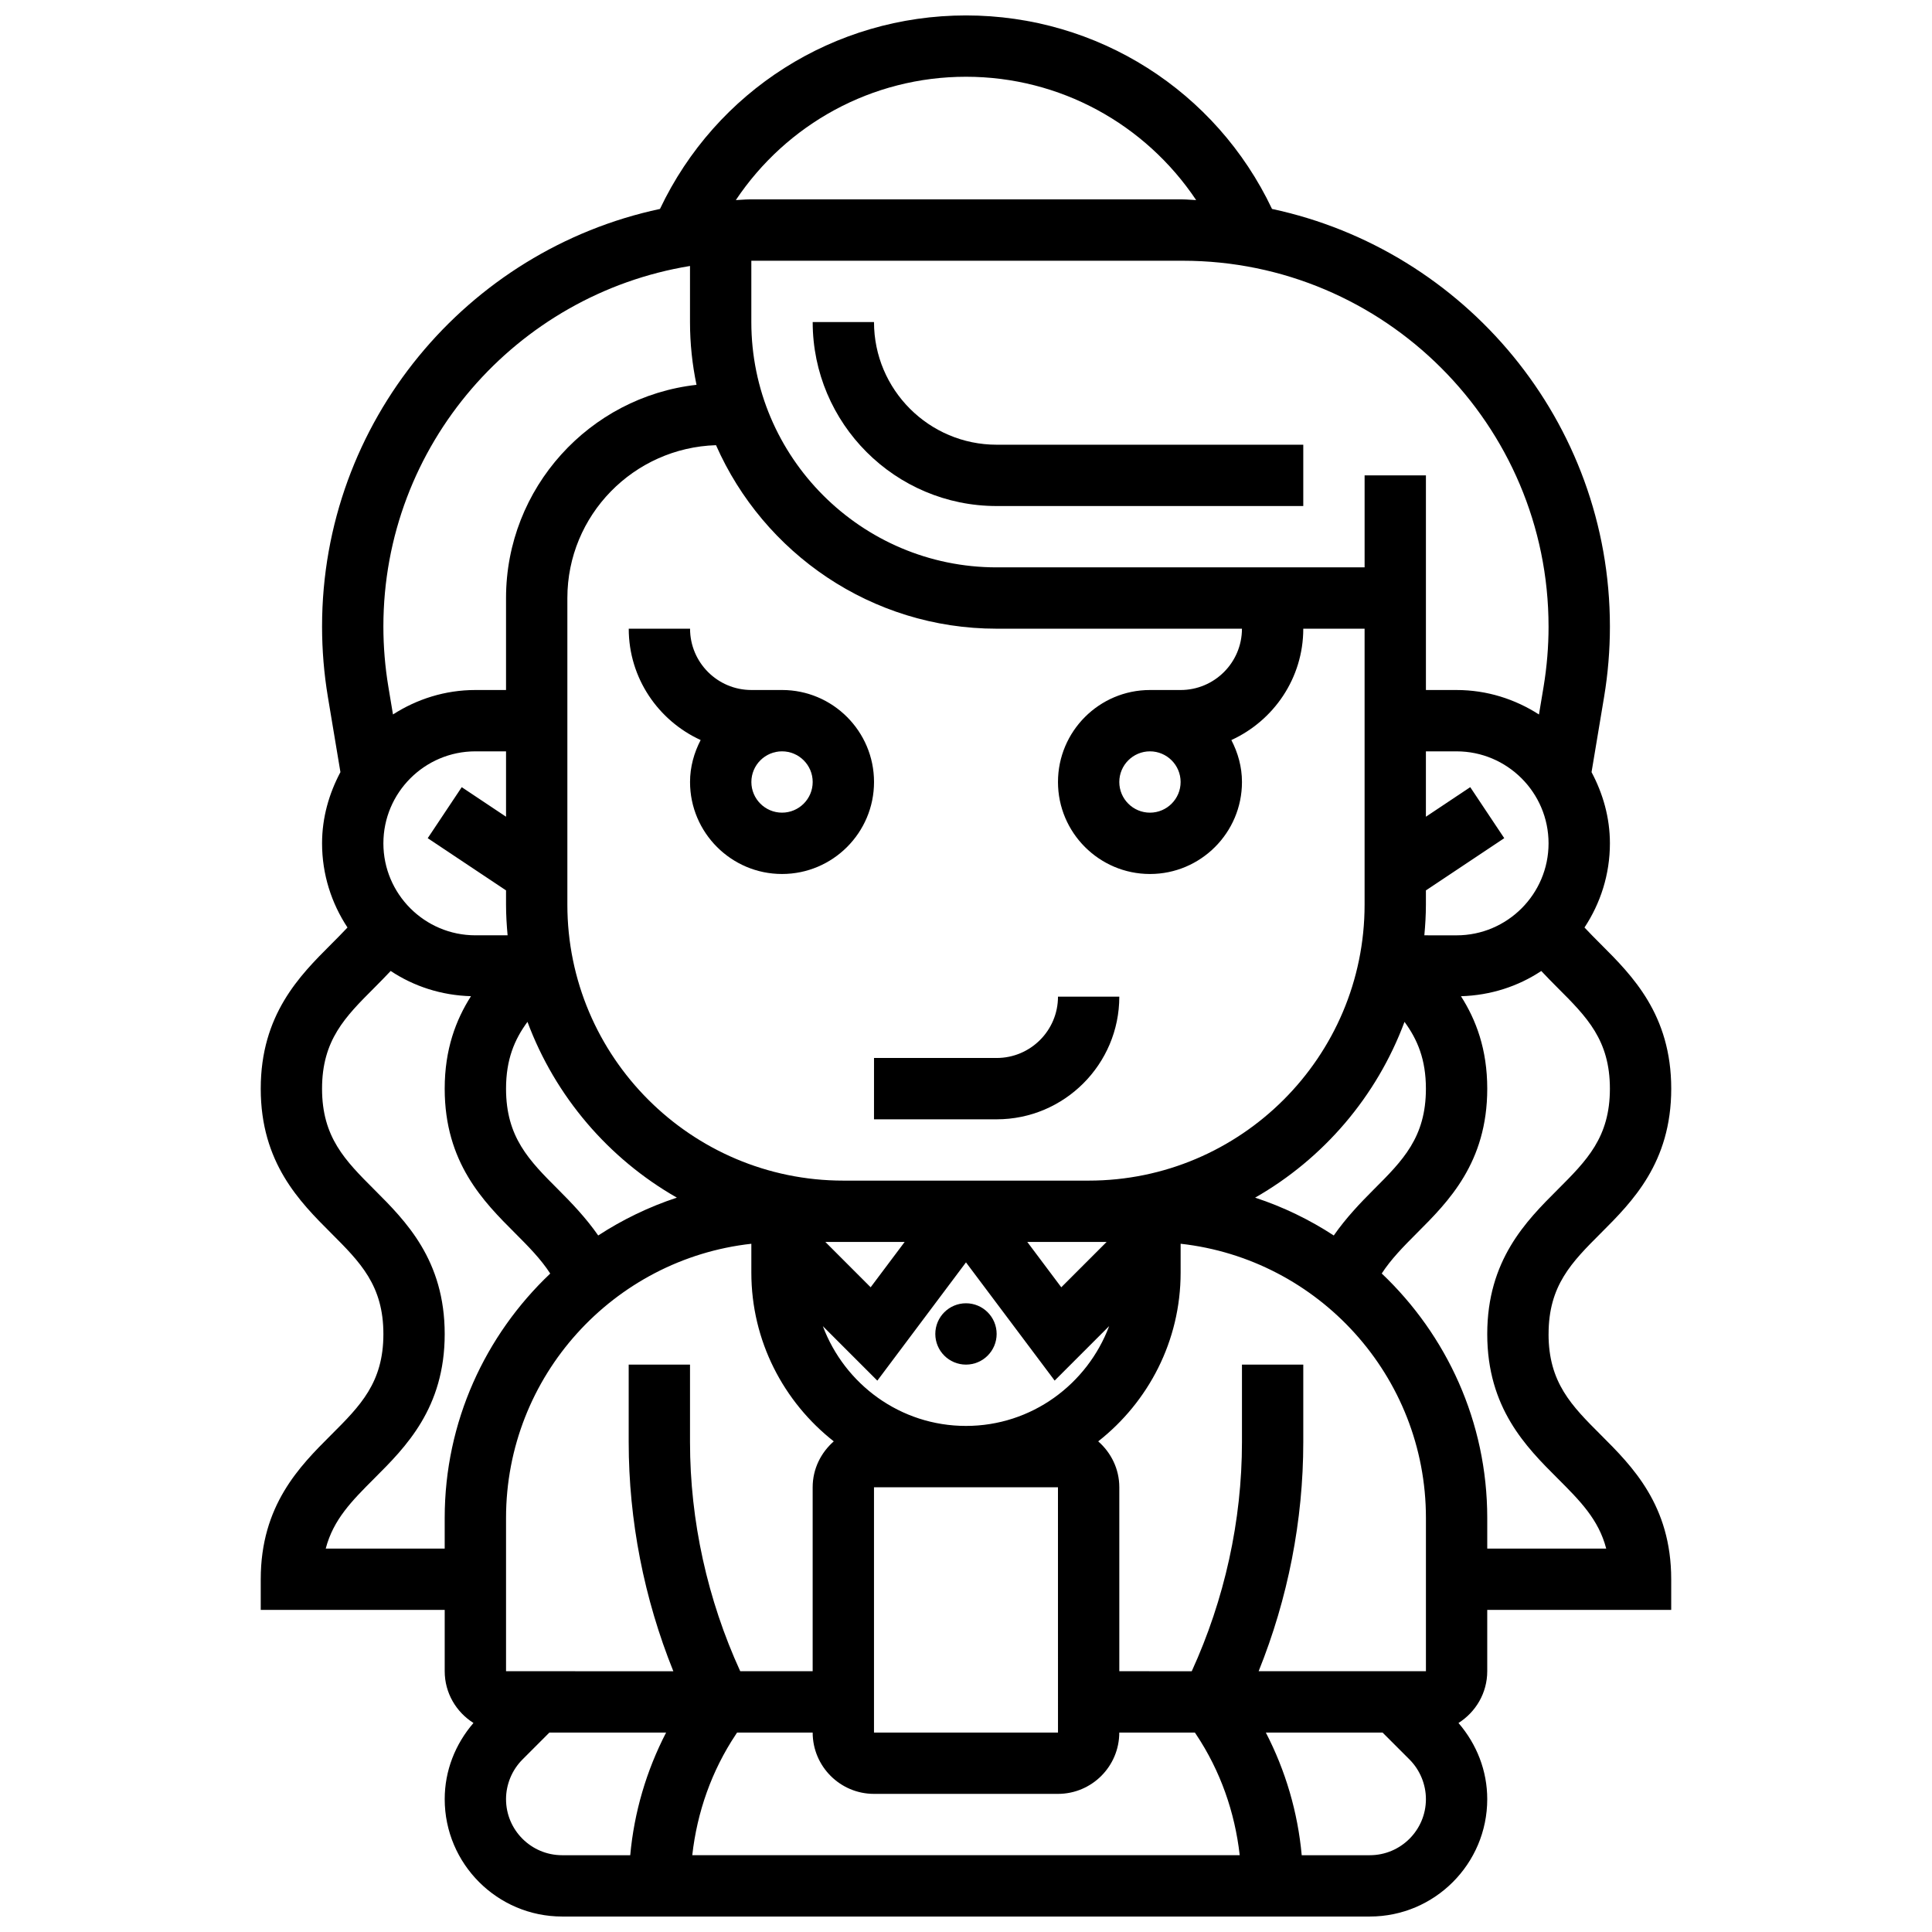 <?xml version="1.0" encoding="UTF-8"?>
<!-- Uploaded to: ICON Repo, www.svgrepo.com, Generator: ICON Repo Mixer Tools -->
<svg width="800px" height="800px" version="1.1" viewBox="144 144 512 512" xmlns="http://www.w3.org/2000/svg">
 <defs>
  <clipPath id="a">
   <path d="m213 148.09h374v503.81h-374z"/>
  </clipPath>
 </defs>
 <path d="m375.62 440.63h32.504c17.926 0 32.504-14.578 32.504-32.504h-16.25c0 8.965-7.289 16.25-16.25 16.25h-32.504z"/>
 <path d="m329.68 340.12c-1.738 3.348-2.812 7.094-2.812 11.117 0 13.441 10.938 24.379 24.379 24.379 13.441 0 24.379-10.938 24.379-24.379 0-13.441-10.938-24.379-24.379-24.379h-8.125c-8.965 0-16.25-7.289-16.25-16.25h-16.25c-0.004 13.113 7.844 24.379 19.059 29.512zm29.691 11.117c0 4.484-3.648 8.125-8.125 8.125-4.477 0-8.125-3.641-8.125-8.125 0-4.484 3.648-8.125 8.125-8.125 4.477 0 8.125 3.641 8.125 8.125z"/>
 <path d="m375.62 229.35h-16.25c0 26.891 21.867 48.754 48.754 48.754h81.258v-16.25h-81.258c-17.926 0-32.504-14.578-32.504-32.504z"/>
 <g clip-path="url(#a)">
  <path d="m554.39 497.54c0-12.887 6.117-19.016 13.871-26.766 8.305-8.305 18.633-18.633 18.633-38.258 0-19.617-10.328-29.961-18.633-38.258-1.512-1.512-2.973-2.973-4.356-4.461 4.234-6.41 6.738-14.066 6.738-22.305 0-6.852-1.859-13.203-4.867-18.867l3.332-19.973c1.023-6.148 1.535-12.41 1.535-18.613 0-54.297-38.453-99.754-89.547-110.67-14.84-31.273-46.172-51.281-81.098-51.281s-66.25 19.996-81.098 51.281c-51.098 10.906-89.551 56.363-89.551 110.67 0 6.207 0.512 12.465 1.535 18.609l3.332 19.973c-3.004 5.664-4.867 12.02-4.867 18.871 0 8.238 2.504 15.895 6.738 22.305-1.383 1.48-2.844 2.949-4.356 4.461-8.305 8.297-18.633 18.641-18.633 38.258 0 19.625 10.328 29.961 18.633 38.258 7.754 7.75 13.871 13.879 13.871 26.766 0 12.879-6.117 19-13.871 26.742-8.305 8.289-18.633 18.625-18.633 38.234v8.125h48.754v16.25c0 5.785 3.062 10.84 7.621 13.715-4.848 5.641-7.621 12.664-7.621 20.188 0 17.145 13.953 31.105 31.117 31.105h214.06c17.152 0 31.105-13.961 31.105-31.105 0-7.523-2.769-14.547-7.621-20.184 4.566-2.887 7.621-7.934 7.621-13.719v-16.25h48.754v-8.125c0-19.609-10.328-29.945-18.633-38.234-7.75-7.742-13.871-13.863-13.871-26.742zm-32.504 89.352h-44.336c7.762-19.234 11.832-39.988 11.832-60.715v-20.543h-16.25v20.543c0 20.859-4.625 41.734-13.309 60.719l-19.195-0.004v-48.754c0-4.867-2.195-9.184-5.59-12.164 13.27-10.426 21.84-26.574 21.84-44.719v-7.648c36.512 4.055 65.008 35.07 65.008 72.652zm-60.91 16.73c6.438 9.652 10.27 20.617 11.562 32.023l-145.08 0.004c1.285-11.418 5.129-22.371 11.562-32.023l0.32-0.48h20.027c0 8.965 7.289 16.25 16.25 16.25h48.754c8.965 0 16.25-7.289 16.25-16.25h20.031zm-182.87-16.73v-40.629c0-37.582 28.496-68.598 65.008-72.652v7.644c0 18.145 8.574 34.293 21.844 44.719-3.398 2.981-5.594 7.297-5.594 12.164v48.754h-19.195c-8.684-18.98-13.309-39.848-13.309-60.715v-20.543h-16.25v20.543c0 20.73 4.07 41.477 11.832 60.719zm13.871-127.61c-7.754-7.75-13.871-13.879-13.871-26.766 0-7.742 2.234-13.035 5.68-17.715 7.363 19.77 21.477 36.25 39.59 46.586-7.426 2.445-14.414 5.836-20.844 10.027-3.266-4.68-7.027-8.605-10.555-12.133zm-46.375-91.789c0-13.441 10.938-24.379 24.379-24.379h8.125v17.324l-11.742-7.832-9.012 13.523 20.754 13.836v3.777c0 2.746 0.172 5.445 0.414 8.125h-8.539c-13.441 0-24.379-10.938-24.379-24.375zm162.52-56.883h65.008c0 8.965-7.289 16.25-16.25 16.25h-8.125c-13.441 0-24.379 10.938-24.379 24.379 0 13.441 10.938 24.379 24.379 24.379 13.441 0 24.379-10.938 24.379-24.379 0-4.023-1.074-7.769-2.812-11.117 11.211-5.133 19.059-16.398 19.059-29.512h16.25v73.133c0 40.328-32.812 73.133-73.133 73.133h-65.008c-40.32 0-73.133-32.805-73.133-73.133v-81.258c0-21.98 17.578-39.832 39.395-40.508 12.598 28.594 41.168 48.633 74.371 48.633zm48.754 40.629c0 4.484-3.648 8.125-8.125 8.125-4.477 0-8.125-3.641-8.125-8.125 0-4.484 3.648-8.125 8.125-8.125 4.477 0 8.125 3.641 8.125 8.125zm-32.504 186.9 0.008 65.008h-48.762v-65.008zm-24.375-16.254c-17.398 0-32.156-11.043-37.934-26.441l14.441 14.441 23.492-31.344 23.5 31.332 14.441-14.441c-5.789 15.41-20.547 26.453-37.941 26.453zm37.266-48.754-12.012 12.012-9.004-12.012zm-53.52 0-9.012 12.012-12-12.012zm113.72-1.715c-6.426-4.199-13.426-7.59-20.844-10.027 18.113-10.336 32.227-26.809 39.59-46.586 3.438 4.68 5.672 9.969 5.672 17.715 0 12.887-6.117 19.016-13.879 26.766-3.519 3.527-7.281 7.453-10.539 12.133zm24.004-79.547c0.246-2.68 0.414-5.379 0.414-8.125v-3.777l20.762-13.84-9.012-13.523-11.75 7.836v-17.324h8.125c13.441 0 24.379 10.938 24.379 24.379s-10.938 24.379-24.379 24.379zm32.918-81.828c0 5.312-0.445 10.676-1.316 15.941l-1.227 7.363c-6.32-4.062-13.781-6.484-21.832-6.484h-8.125v-56.883h-16.25v24.379h-97.516c-35.844 0-65.008-29.164-65.008-65.008v-16.25h114.33c53.453 0 96.941 43.488 96.941 96.941zm-154.39-145.7c24.93 0 47.52 12.539 61 32.684-1.195-0.031-2.348-0.18-3.551-0.18h-114.9c-1.195 0-2.356 0.145-3.543 0.18 13.473-20.145 36.062-32.684 60.996-32.684zm-73.137 50.148v14.859c0 5.703 0.602 11.262 1.723 16.633-28.359 3.195-50.477 27.305-50.477 56.504v24.379l-8.125-0.004c-8.055 0-15.512 2.422-21.836 6.477l-1.227-7.363c-0.871-5.254-1.316-10.617-1.316-15.934 0-48.105 35.25-88.02 81.258-95.551zm-96.535 339.9c2.023-7.742 6.981-12.699 12.895-18.617 8.305-8.293 18.633-18.621 18.633-38.23 0-19.625-10.328-29.961-18.633-38.258-7.75-7.75-13.871-13.879-13.871-26.766s6.117-19.016 13.871-26.766c1.43-1.43 2.883-2.918 4.316-4.438 6.129 4.078 13.441 6.469 21.281 6.688-3.996 6.281-6.965 14.055-6.965 24.516 0 19.617 10.328 29.961 18.633 38.258 3.633 3.633 6.875 6.93 9.336 10.727-17.184 16.289-27.969 39.27-27.969 64.762v8.125zm47.781 66.406c0-3.91 1.586-7.734 4.356-10.508l7.133-7.141h30.934c-5.242 10.133-8.469 21.129-9.508 32.504h-18.051c-8.199 0-14.863-6.664-14.863-14.855zm228.92 14.855h-18.055c-1.039-11.375-4.266-22.371-9.508-32.504h30.934l7.144 7.144c2.762 2.769 4.344 6.586 4.344 10.504 0 8.191-6.66 14.855-14.859 14.855zm31.113-81.262v-8.125c0-25.492-10.781-48.473-27.961-64.773 2.453-3.785 5.703-7.086 9.336-10.727 8.297-8.293 18.625-18.633 18.625-38.246 0-10.457-2.965-18.234-6.965-24.508 7.84-0.227 15.156-2.609 21.281-6.688 1.43 1.52 2.883 3.008 4.316 4.438 7.75 7.742 13.871 13.867 13.871 26.758 0 12.887-6.117 19.016-13.871 26.766-8.305 8.297-18.633 18.633-18.633 38.258 0 19.609 10.328 29.945 18.633 38.234 5.914 5.914 10.879 10.871 12.895 18.617z"/>
 </g>
 <path d="m408.12 497.51c0 4.484-3.637 8.125-8.125 8.125s-8.129-3.641-8.129-8.125c0-4.488 3.641-8.129 8.129-8.129s8.125 3.641 8.125 8.129"/>
</svg>